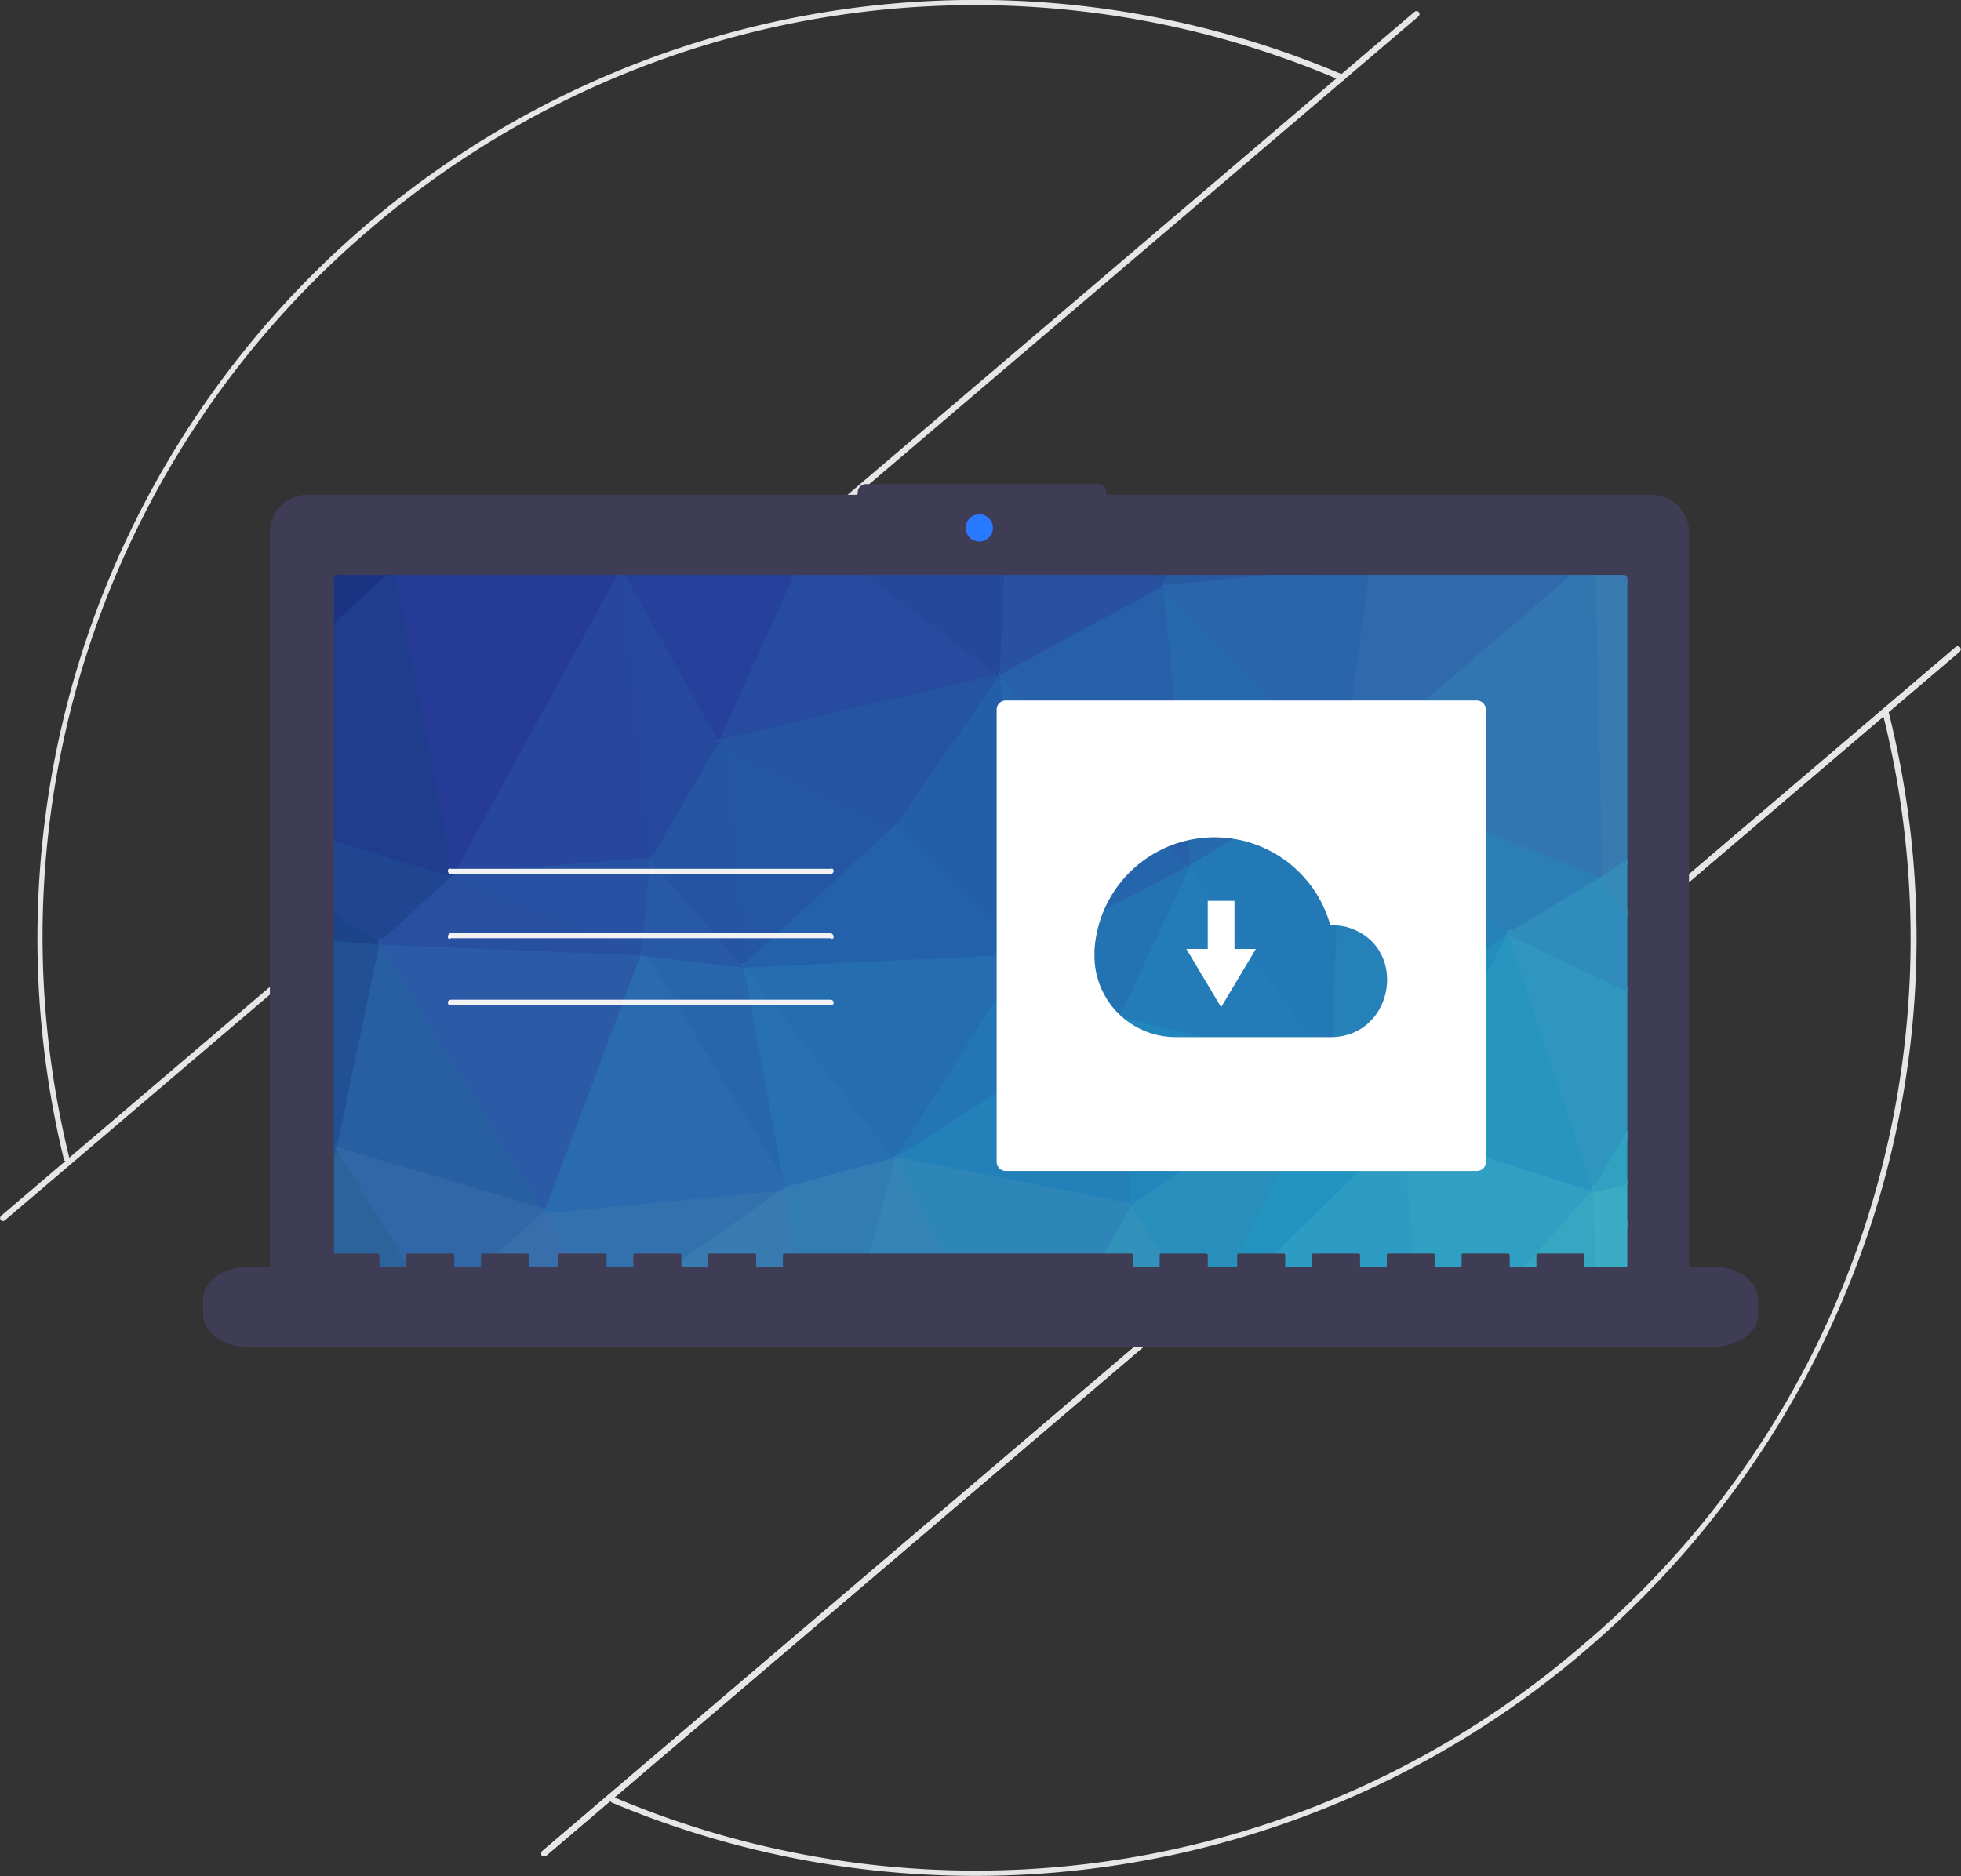 <svg xmlns="http://www.w3.org/2000/svg" xmlns:xlink="http://www.w3.org/1999/xlink" viewBox="0 0 733.9 702.2">
  <rect x="0" y="0" width="733.9" height="702.2" fill="#333333" stroke="none"/>
  <path fill="#e6e6e6" d="M24 434.3A351.2 351.2 0 01502.7 28c.6.2.8.9.6 1.5-.2.6-.9.8-1.5.6a347.3 347.3 0 00-363 55.4A347.4 347.4 0 0025.9 433.2c.1.6-.2 1.2-.8 1.4-.4.1-.8 0-1.1-.3zM228.7 674.6c-.4-.5-.3-1.2.1-1.6.3-.3.8-.3 1.2-.2a347.6 347.6 0 00361.3-56.2 346 346 0 00113.3-349.5c-.2-.6.2-1.2.8-1.4s1.2.2 1.4.8a346.5 346.5 0 01-5.8 189.4 354.3 354.3 0 01-108.3 162.4 351 351 0 01-364 56.3z"/>
  <path fill="#e6e6e6" d="M202.8 694.5c-.4-.5-.3-1.2.1-1.6l529-450.7c.5-.4 1.2-.3 1.6.1.4.5.3 1.2-.1 1.6l-529 450.7c-.4.4-1.2.3-1.6-.1zM.3 456.7c-.4-.5-.3-1.2.1-1.6l529-450.7c.5-.4 1.2-.3 1.6.1.4.5.3 1.2-.1 1.6L1.8 456.8c-.4.4-1.1.3-1.5-.1z"/>
  <path fill="#e6e6e6" d="M202.8 694.5c-.4-.5-.3-1.2.1-1.6l529-450.7c.5-.4 1.2-.3 1.6.1.4.5.3 1.2-.1 1.6l-529 450.7c-.4.4-1.2.3-1.6-.1z"/>
  <path fill="#3f3d56" d="M618.1 185.2H414v-1c0-1.6-1.4-3-3.2-3h-86.7a3.1 3.1 0 00-3.1 3.1v.9H114.9a14 14 0 00-13.9 13.9v281.3a14 14 0 0013.9 13.9h503.3a14 14 0 0013.9-13.9V199a14 14 0 00-14-13.8z"/>
  <defs>
    <path id="a" d="M126.3 215.2c-.7 0-1.3.6-1.3 1.3v266.4c0 .7.6 1.3 1.3 1.3h481.4c.7 0 1.3-.6 1.3-1.3V216.5c0-.7-.6-1.3-1.3-1.3H126.3z"/>
  </defs>
  <clipPath id="b">
    <use overflow="visible" xlink:href="#a"/>
  </clipPath>
  <g stroke-width="1.5" clip-path="url(#b)">
    <path fill="#215194" stroke="#215194" d="M126.7 430.3l16.1-77.4-88.9-7.5 72.8 84.9z"/>
    <path fill="#1c2d81" stroke="#1c2d81" d="M148.3 212.8l1-42.2-98.5 58.3 97.5-16.1z"/>
    <path fill="#1c3282" stroke="#1c3282" d="M59.9 294.2l88.4-81.4-97.5 16.1 9.1 65.3z"/>
    <path fill="#316798" stroke="#316798" d="M69.5 534.8l94.4-44.7-113.5-28.7 19.1 73.4z"/>
    <path fill="#2c639b" stroke="#2c639b" d="M163.9 490.1l-37.2-59.8-76.4 31.1 113.6 28.7z"/>
    <path fill="#1f5792" stroke="#1f5792" d="M126.7 430.3l-72.8-84.9-3.5 116 76.3-31.1z"/>
    <path fill="#1c448a" stroke="#1c448a" d="M142.8 352.9l-82.9-58.8-6 51.2 88.9 7.6z"/>
    <path fill="#204691" stroke="#204691" d="M142.8 352.9l27.6-25.1-110.5-33.6 82.9 58.7z"/>
    <path fill="#203c8d" stroke="#203c8d" d="M170.4 327.8l-22.1-115-88.4 81.4 110.5 33.6z"/>
    <path fill="#253b96" stroke="#253b96" d="M170.4 328.2l62.8-115h-84.9l22.1 115z"/>
    <path fill="#285ea2" stroke="#285ea2" d="M204.6 453.4l-61.8-100.5-16.1 77.4 77.9 23.1z"/>
    <path fill="#3167a6" stroke="#3167a6" d="M163.9 490.1l40.7-36.7-77.9-23.1 37.2 59.8z"/>
    <path fill="#2b5ba7" stroke="#2b5ba7" d="M204.6 453.4l36.2-96.4-98-4 61.8 100.4z"/>
    <path fill="#26479d" stroke="#26479d" d="M244.3 321.8l-11.1-109-62.8 115 73.9-6z"/>
    <path fill="#2750a0" stroke="#2750a0" d="M240.7 356.9l-70.3-29.1-27.6 25.1 97.9 4z"/>
    <path fill="#26489d" stroke="#26489d" d="M244.3 321.8l25.6-44.2-36.7-64.8 11.1 109z"/>
    <path fill="#20328a" stroke="#20328a" d="M233.2 212.8l4.5-52.2-88.4 10 83.9 42.2z"/>
    <path fill="#21318b" stroke="#21318b" d="M233.2 213.2L149.3 171l-1 42.2h84.9z"/>
    <path fill="#386eac" stroke="#386eac" d="M226.2 492.6l-21.6-39.2-40.7 36.7 62.3 2.5z"/>
    <path fill="#2751a2" stroke="#2751a2" d="M240.7 356.9l3.5-35.2-73.8 6 70.3 29.2z"/>
    <path fill="#2866ac" stroke="#2866ac" d="M294.5 444.8l-15.6-83.4-38.2-4.5 53.8 87.9z"/>
    <path fill="#3371ae" stroke="#3371ae" d="M226.2 492.6l68.3-47.7-89.9 8.5 21.6 39.2z"/>
    <path fill="#2a6aae" stroke="#2a6aae" d="M294.5 444.8l-53.7-87.9-36.2 96.4 89.9-8.5z"/>
    <path fill="#223a90" stroke="#223a90" d="M305 199.7l-67.3-39.2-4.5 52.2 71.8-13z"/>
    <path fill="#377bb1" stroke="#377bb1" d="M308.6 534.3l-14.1-89.4-68.3 47.7 82.4 41.7z"/>
    <path fill="#26419b" stroke="#26419b" d="M269.9 277.6l35.2-77.9-71.8 13.1 36.6 64.8z"/>
    <path fill="#2759a6" stroke="#2759a6" d="M278.9 361.5l-34.7-39.7-3.5 35.2 38.2 4.5z"/>
    <path fill="#2554a3" stroke="#2554a3" d="M278.9 361.5l-9-83.9-25.6 44.2 34.6 39.7z"/>
    <path fill="#2456a4" stroke="#2456a4" d="M278.9 361.5l57.3-52.7-66.3-31.1 9 83.8z"/>
    <path fill="#2770b1" stroke="#2770b1" d="M294.5 444.8l41.2-11.1-56.8-72.3 15.6 83.4z"/>
    <path fill="#264b9f" stroke="#264b9f" d="M374.9 253L305 199.7l-35.2 77.9L374.9 253z"/>
    <path fill="#2554a3" stroke="#2554a3" d="M336.2 308.7l38.7-55.8-105 24.6 66.3 31.2z"/>
    <path fill="#317cb3" stroke="#317cb3" d="M308.6 534.3l27.1-100.5-41.2 11.1 14.1 89.4z"/>
    <path fill="#246daf" stroke="#246daf" d="M335.7 433.8l49.2-77.4-106 5 56.8 72.4z"/>
    <path fill="#2362aa" stroke="#2362aa" d="M384.9 356.4l-48.7-47.7-57.3 52.7 106-5z"/>
    <path fill="#3485b5" stroke="#3485b5" d="M382.4 525.2l-46.7-91.4-27.1 100.5 73.8-9.1z"/>
    <path fill="#24499b" stroke="#24499b" d="M374.9 253l3.5-82.4-73.4 29.1 69.9 53.3z"/>
    <path fill="#2376b3" stroke="#2376b3" d="M420.1 380l-35.2-23.6-49.2 77.4 84.4-53.8z"/>
    <path fill="#2380b8" stroke="#2380b8" d="M424.1 451.4l-4-71.3-84.4 53.7 88.4 17.6z"/>
    <path fill="#2e86b8" stroke="#2e86b8" d="M382.4 525.2l41.7-73.8-88.4-17.6 46.7 91.4z"/>
    <path fill="#235ea9" stroke="#235ea9" d="M384.9 356.4l-10-103.5-38.7 55.8 48.7 47.7z"/>
    <path fill="#2465ac" stroke="#2465ac" d="M384.9 356.4l61.3-32.1-71.3-71.3 10 103.4z"/>
    <path fill="#2851a1" stroke="#2851a1" d="M436.2 219.8l-57.8-49.2-3.5 82.4 61.3-33.2z"/>
    <path fill="#3191bb" stroke="#3191bb" d="M451.7 495.1l-27.6-43.7-41.7 73.8 69.3-30.1z"/>
    <path fill="#24519a" stroke="#24519a" d="M436.2 219.9l11.1-49.7-68.8.5 57.7 49.2z"/>
    <path fill="#275fa9" stroke="#275fa9" d="M446.2 324.3l-10-104.5-61.3 33.2 71.3 71.3z"/>
    <path fill="#3f9abc" stroke="#3f9abc" d="M451.7 495.1l-69.3 30.1"/>
    <path fill="#2372b2" stroke="#2372b2" d="M420.1 380l26.1-55.8-61.3 32.1 35.2 23.7z"/>
    <path fill="#2769ad" stroke="#2769ad" d="M446.2 324.3l56.8-35.2-66.8-69.3 10 104.5z"/>
    <path fill="#2086bb" stroke="#2086bb" d="M424.1 451.4l74.8-51.7-78.8-19.7 4 71.4z"/>
    <path fill="#237cb7" stroke="#237cb7" d="M498.9 399.6l-52.7-75.3-26.1 55.7 78.8 19.6z"/>
    <path fill="#288fbd" stroke="#288fbd" d="M451.7 495.1l47.2-95.4-74.8 51.7 27.6 43.7z"/>
    <path fill="#2393c0" stroke="#2393c0" d="M525.6 422.7L499 399.6 451.8 495l73.8-72.3z"/>
    <path fill="#285aa2" stroke="#285aa2" d="M513.5 212.3l-66.3-42.2-11.1 49.7 77.4-7.5z"/>
    <path fill="#2a64ab" stroke="#2a64ab" d="M503 289.1l10.5-76.9-77.4 7.5 66.9 69.4z"/>
    <path fill="#2379b5" stroke="#2379b5" d="M498.9 399.6l4-110.5-56.8 35.2 52.8 75.3z"/>
    <path fill="#2c9cc2" stroke="#2c9cc2" d="M534.1 516.7l-8.5-93.9-73.8 72.3 82.3 21.6z"/>
    <path fill="#2581b8" stroke="#2581b8" d="M565.2 349.4L503 289.1l-4 110.5 66.2-50.2z"/>
    <path fill="#306aad" stroke="#306aad" d="M597.9 207.8l-84.4 4.5-10.5 76.8 94.9-81.3z"/>
    <path fill="#248dbe" stroke="#248dbe" d="M525.6 422.7l39.7-73.3-66.3 50.2 26.6 23.1z"/>
    <path fill="#2f9fc2" stroke="#2f9fc2" d="M534.1 516.7l62.8-71.3-71.3-22.6 8.5 93.9z"/>
    <path fill="#2b7fb6" stroke="#2b7fb6" d="M565.2 349.4l35.2-21.1-97.4-39.2 62.2 60.3z"/>
    <path fill="#3176b1" stroke="#3176b1" d="M600.4 328.3l-2.5-120.6-94.9 81.4 97.4 39.2z"/>
    <path fill="#36a7c3" stroke="#36a7c3" d="M599.4 510.7l-2.5-65.3-62.8 71.3 65.3-6z"/>
    <path fill="#2895c0" stroke="#2895c0" d="M596.9 445.4l-31.6-95.9-39.7 73.3 71.3 22.6z"/>
    <path fill="#387bb1" stroke="#387bb1" d="M600.4 328.3l75.3-50.7-77.9-69.8 2.6 120.5z"/>
    <path fill="#2e96bf" stroke="#2e96bf" d="M596.9 445.4l36.7-63.3-68.3-32.7 31.6 96z"/>
    <path fill="#308cba" stroke="#308cba" d="M633.6 382.1l-33.2-53.7-35.2 21.1 68.4 32.6z"/>
    <path fill="#3d75ae" stroke="#3d75ae" d="M675.8 277.6l-23.6-71.3-54.3 1.5 77.9 69.8z"/>
    <path fill="#3bacc3" stroke="#3bacc3" d="M599.4 510.7l67.3 8.5-69.8-73.8 2.5 65.3z"/>
    <path fill="#39abc3" stroke="#39abc3" d="M666.7 519.2l10-91.9-79.9 18.1 69.9 73.8z"/>
    <path fill="#31a1c2" stroke="#31a1c2" d="M676.8 427.3l-43.2-45.2-36.7 63.3 79.9-18.1z"/>
    <path fill="#358ab8" stroke="#358ab8" d="M633.6 382.1l42.2-104.5-75.3 50.7 33.1 53.8z"/>
  </g>
  <circle cx="366.5" cy="197.6" r="5.1" fill="#2979ff"/>
  <path fill="#3f3d56" d="M641.5 474.2H593v-4.5c0-.2-.3-.5-.7-.5h-16.6c-.4 0-.7.2-.7.5v4.5h-10v-4.5c0-.2-.3-.5-.7-.5h-16.6c-.4 0-.7.2-.7.5v4.5h-10v-4.5c0-.2-.3-.5-.7-.5h-16.6c-.4 0-.7.2-.7.5v4.5h-10v-4.5c0-.2-.3-.5-.7-.5h-16.6c-.4 0-.7.2-.7.5v4.5h-10v-4.5c0-.2-.3-.5-.7-.5h-16.6c-.4 0-.7.2-.7.5v4.5h-11v-4.5c0-.2-.3-.5-.7-.5h-16.6c-.4 0-.7.2-.7.5v4.5h-10v-4.5c0-.2-.3-.5-.7-.5H293.7c-.4 0-.7.2-.7.5v4.5h-10v-4.5c0-.2-.3-.5-.7-.5h-16.6c-.4 0-.7.2-.7.5v4.5h-10v-4.5c0-.2-.3-.5-.7-.5h-16.6c-.4 0-.7.2-.7.5v4.5h-10v-4.5c0-.2-.3-.5-.7-.5h-16.6c-.4 0-.7.2-.7.5v4.5h-11v-4.5c0-.2-.3-.5-.7-.5h-16.6c-.4 0-.7.2-.7.5v4.5h-10v-4.5c0-.2-.3-.5-.7-.5h-16.6c-.4 0-.7.2-.7.5v4.5h-10v-4.5c0-.2-.3-.5-.7-.5h-16.6c-.4 0-.7.2-.7.5v4.5H92.5c-9.1 0-16.5 5.5-16.5 12.2v5.5c0 6.8 7.4 12.2 16.5 12.2h549c9.1 0 16.5-5.5 16.5-12.2v-5.5c0-6.7-7.4-12.2-16.5-12.2z"/>
  <path fill="#f2f2f2" d="M310.9 327.2H168.7c-.6-.1-1.1-.6-1.1-1.2s.5-1.1 1.1-.8h142.2c.6-.3 1.1.2 1.1.8s-.5 1.1-1.1 1.2zM310.9 351.2H168.7c-.6.6-1.1.1-1.1-.6s.5-1.1 1.1-1.4h142.2c.6.3 1.1.8 1.1 1.4s-.5 1.2-1.1.6zM310.9 376.2H168.7c-.6.2-1.1-.3-1.1-.9 0-.6.5-1.1 1.1-1.1h142.2c.6 0 1.1.5 1.1 1.1 0 .6-.5 1.1-1.1.9z"/>
  <path fill="#fff" d="M552.6 262.2H376.4a3.4 3.4 0 00-3.4 3.4v169.3c0 1.9 1.5 3.4 3.4 3.4h176.3c1.9 0 3.4-1.5 3.4-3.4V265.6a3.5 3.5 0 00-3.5-3.4zm-54.6 126h-57.9a30.4 30.4 0 01-30.5-30.4v-1.2-.7a45 45 0 0188.3-9.5h1.6c1.9 0 3.7.3 5.5.9 22.5 7.5 16.6 40.9-7 40.9z"/>
  <path fill="#fff" d="M462 355.2v-18h-10v18h-8l6.5 10.9L457 377l6.5-10.9 6.5-10.9z"/>
</svg>

